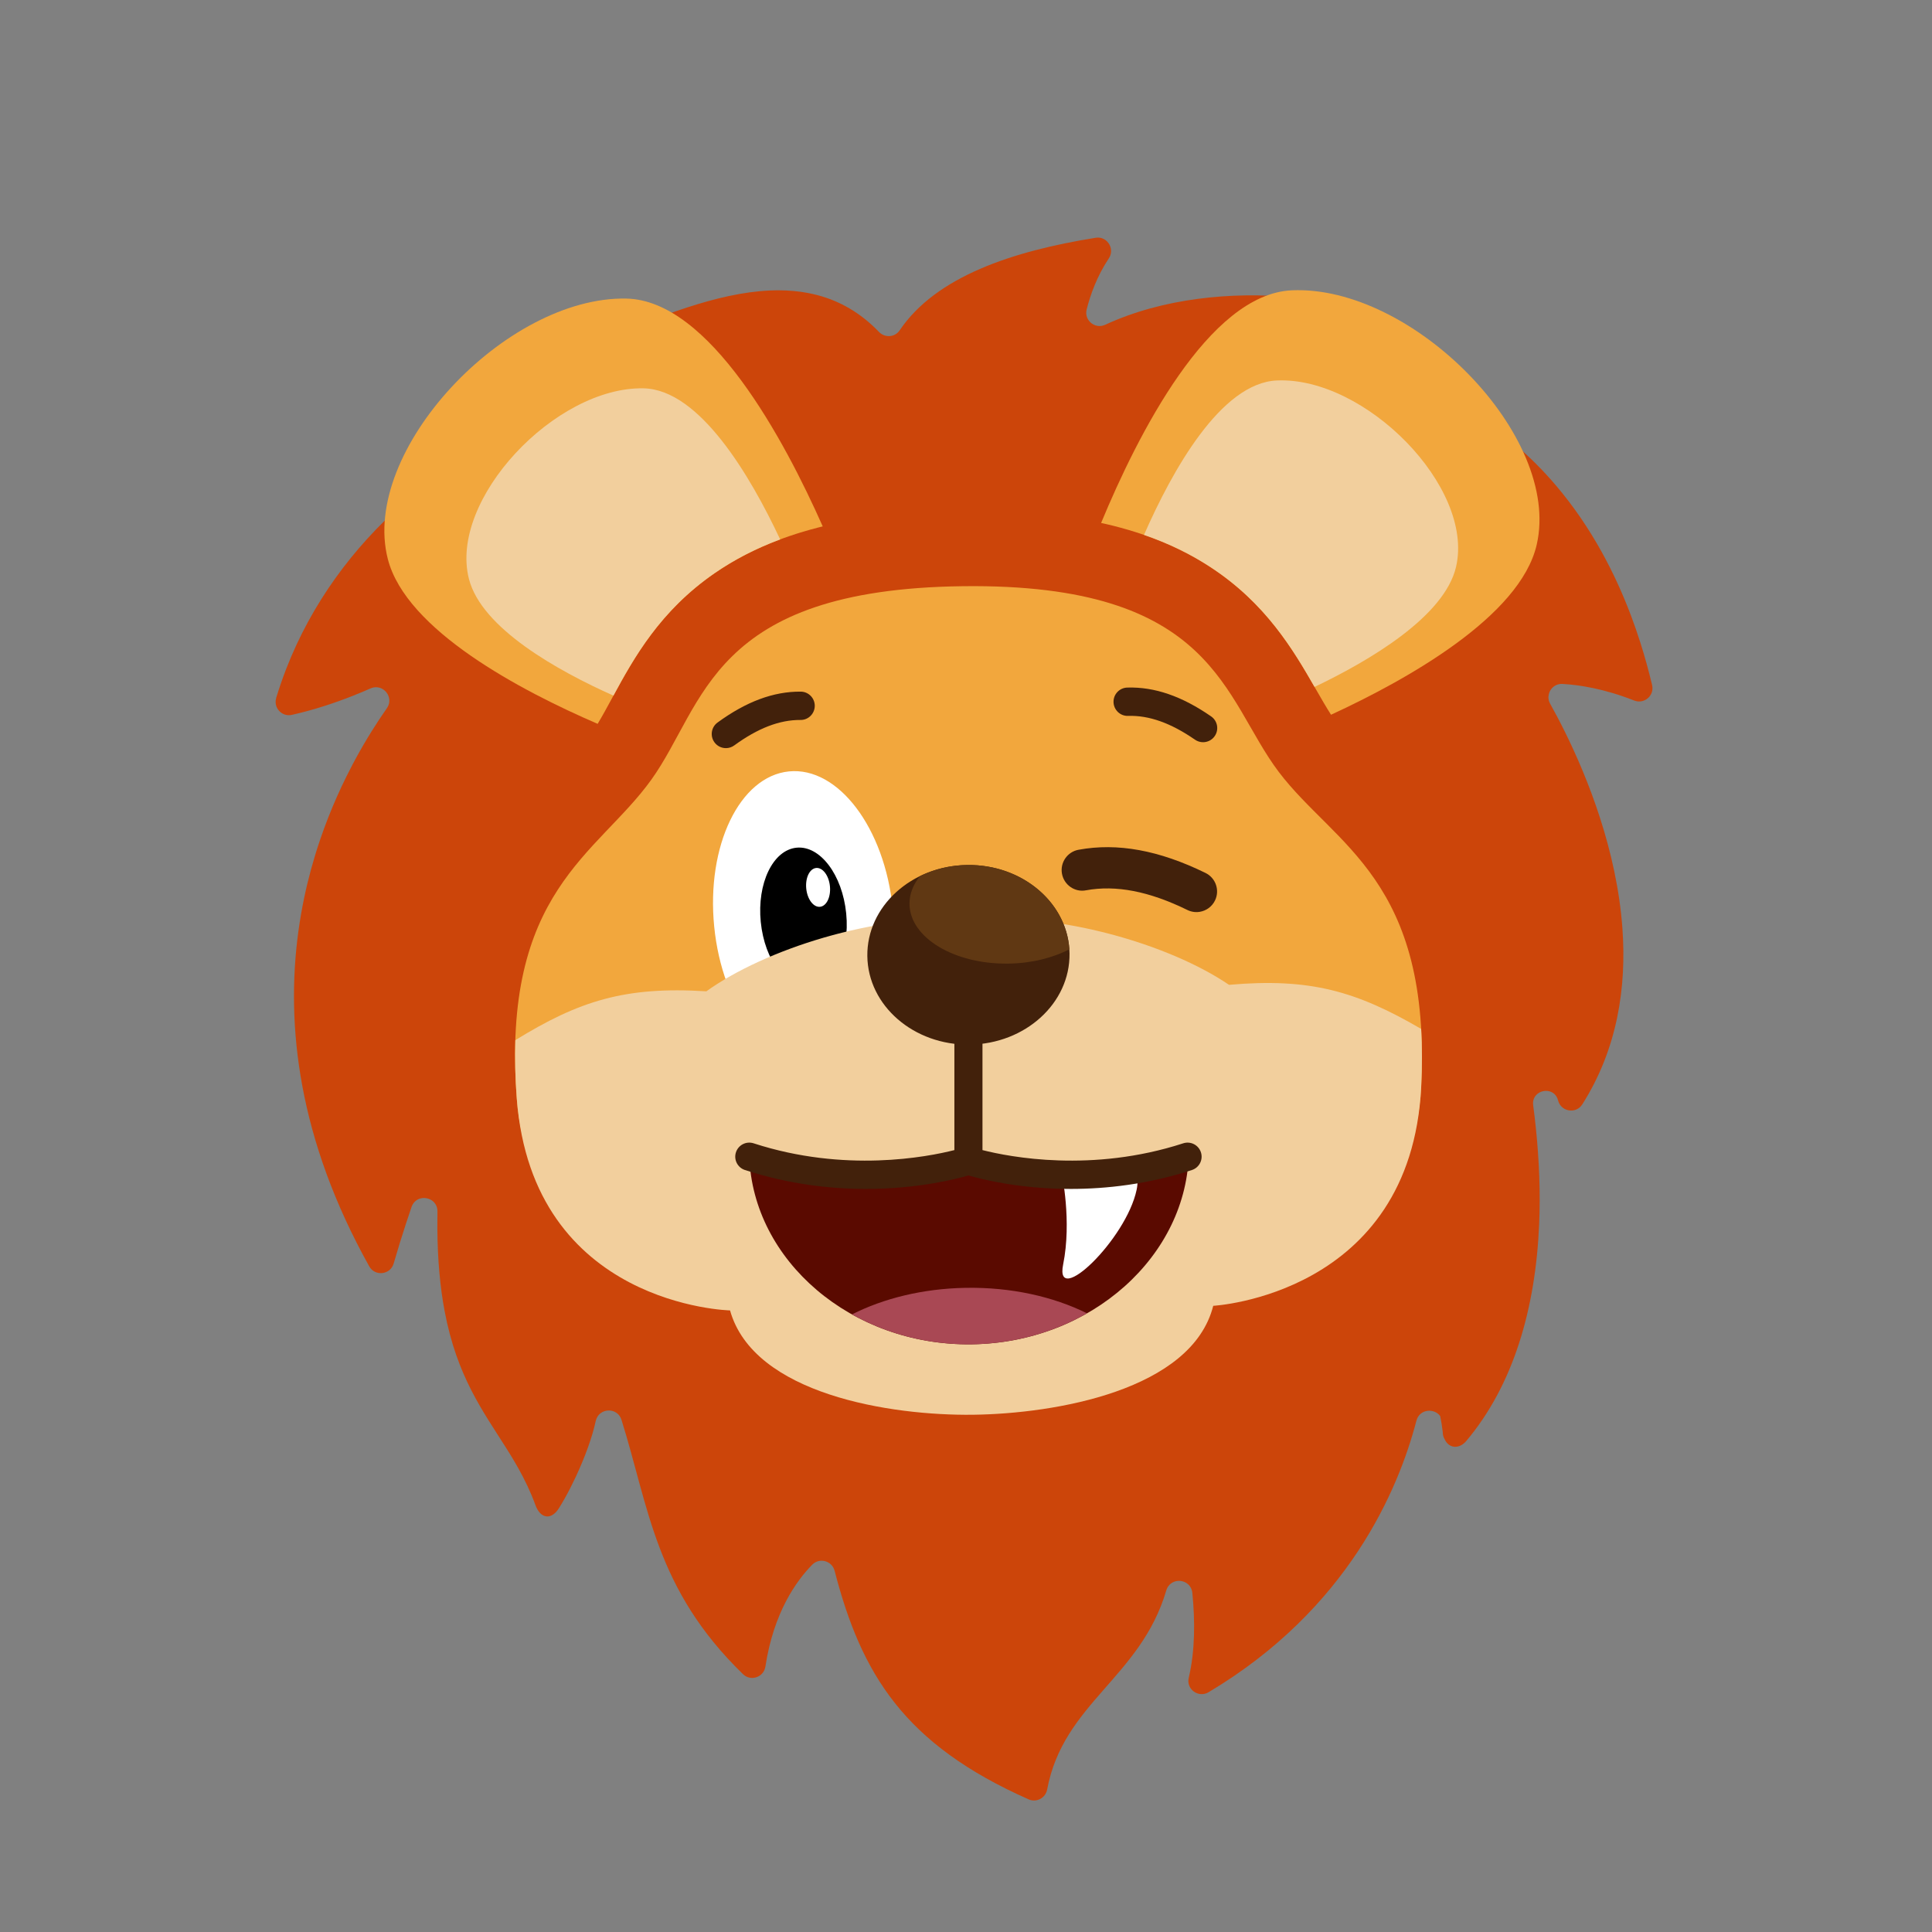 <?xml version="1.0" encoding="UTF-8"?>
<svg id="Ebene_1" xmlns="http://www.w3.org/2000/svg" version="1.1" viewBox="0 0 1000 1000">
  <rect x="0" y="0" width="1000" height="1000" fill="#808080" stroke="none"/>
  <!-- Generator: Adobe Illustrator 29.4.0, SVG Export Plug-In . SVG Version: 2.1.0 Build 152)  -->
  <defs>
    <style>
      .st0 {
        fill: #fff;
      }

      .st1 {
        fill: #a94854;
      }

      .st2 {
        fill: #5a0a00;
      }

      .st3 {
        fill: #603813;
      }

      .st4 {
        fill: #42210b;
      }

      .st5 {
        fill: #cc450a;
      }

      .st6 {
        fill: #f2a73d;
      }

      .st7 {
        fill: #f2cf9d;
      }
    </style>
  </defs>
  <path class="st5" d="M855.134,354.608c-1.788-7.518-3.82-14.863-6.097-22.019-1.518-4.771-3.144-9.457-4.879-14.055-4.338-11.494-9.358-22.434-15.065-32.743-3.424-6.185-7.095-12.144-11.014-17.859-3.919-5.716-8.086-11.188-12.503-16.401-6.684-7.889-13.959-15.162-21.787-21.808-2.517-2.137-5.074-4.23-7.71-6.231-9.029-6.852-18.756-12.895-29.185-18.052-5.461-2.7-11.135-5.132-16.982-7.336-5.32-2.006-10.78-3.828-16.421-5.406-3.436-.961-5.256-4.133-5.02-7.208.142-1.845,1.024-3.655,2.741-4.933,1.008-.75,2.018-1.539,3.006-2.362.989-.823,1.957-1.681,2.882-2.568.977-.937,1.58-2.069,1.889-3.255.827-3.162-.612-6.72-3.951-8.098-9.064-3.741-20.551-6.832-33.446-8.847-1.433-.224-2.883-.435-4.349-.632-2.932-.394-5.929-.732-8.978-1.01-30.491-2.783-66.267.438-96.196,14.307-1.317.61-2.666.774-3.927.587-3.151-.466-5.748-3.117-5.908-6.431-.032-.663.033-1.352.211-2.056.482-1.907,1.058-3.942,1.747-6.064s1.488-4.33,2.418-6.584c.465-1.127.962-2.266,1.494-3.411,1.064-2.29,2.267-4.605,3.626-6.905.68-1.15,1.399-2.296,2.159-3.433.211-.316.393-.638.546-.964.461-.978.668-1.991.66-2.979-.006-.749-.148-1.478-.384-2.171-.143-.419-.326-.821-.544-1.205-.123-.216-.257-.423-.401-.625-.481-.672-1.068-1.269-1.761-1.734-.538-.361-1.132-.648-1.772-.843-.96-.293-2.021-.379-3.147-.199-2.695.432-5.377.889-8.04,1.372-2.663.483-5.308.993-7.93,1.531-5.244,1.076-10.399,2.267-15.43,3.588-5.031,1.321-9.939,2.772-14.69,4.371-4.751,1.599-9.346,3.344-13.75,5.254-17.619,7.637-32.198,17.891-41.606,31.819-1.228,1.818-3.141,2.806-5.127,2.943s-4.045-.575-5.564-2.158c-9.637-10.04-20.37-15.981-31.703-18.999-1.619-.431-3.25-.802-4.893-1.118-4.926-.945-9.95-1.385-15.032-1.411-3.388-.017-6.802.149-10.23.472s-6.871.802-10.316,1.41c-29.287,5.168-58.778,19.652-81.381,26.607-2.222.684-3.7,2.252-4.387,4.094-.459,1.228-.566,2.578-.309,3.869.385,1.936,1.59,3.739,3.66,4.798,2.15,1.1,4.335,2.137,6.486,3.102,5.857,2.629,5.284,11.171-.895,12.916-14.776,4.173-29.7,9.956-44.258,17.301-4.16,2.099-8.29,4.325-12.378,6.678s-8.135,4.833-12.128,7.438c-3.993,2.605-7.932,5.336-11.806,8.191-5.811,4.283-11.474,8.845-16.95,13.684-25.553,22.582-47.02,51.185-60.31,85.446-.949,2.447-1.857,4.923-2.721,7.428-.864,2.505-1.686,5.038-2.462,7.6-.031.101-.022.2-.048.301-1.101,4.302,2.097,8.365,6.286,8.581.613.032,1.245-.019,1.888-.163,11.315-2.533,22.082-6.11,31.617-9.881,3.178-1.257,6.22-2.535,9.099-3.804,2.399-1.057,4.752-.686,6.546.492,1.196.785,2.143,1.929,2.689,3.249.273.66.445,1.363.499,2.087.027.362.023.73-.012,1.099-.107,1.109-.503,2.239-1.254,3.313-5.068,7.247-10.624,15.968-16.103,26.043-.548,1.008-1.095,2.029-1.641,3.063-1.092,2.069-2.178,4.192-3.254,6.367-1.615,3.263-3.207,6.645-4.762,10.142-1.555,3.497-3.073,7.11-4.538,10.834-1.465,3.725-2.877,7.562-4.221,11.507-.896,2.631-1.762,5.31-2.593,8.036-2.909,9.543-5.393,19.667-7.258,30.331-.533,3.047-1.015,6.138-1.442,9.272-6.62,48.581-.007,107.529,36.678,173.279,2.992,5.361,10.966,4.419,12.665-1.481,2.042-7.089,4.131-13.801,6.196-20.122,1.022-3.128,2.039-6.19,3.038-9.095.16-.465.353-.893.574-1.286,1.326-2.354,3.668-3.417,5.992-3.372,1.937.037,3.861.844,5.176,2.311.526.587.954,1.28,1.246,2.072.292.792.449,1.683.431,2.667-.053,2.951-.069,5.821-.05,8.615.056,8.381.427,16.072,1.067,23.167.639,7.095,1.546,13.594,2.674,19.593,6.391,33.993,19.876,51.909,31.915,71.021.708,1.124,1.411,2.253,2.108,3.389,1.393,2.272,2.758,4.575,4.083,6.936,3.312,5.904,6.369,12.174,8.952,19.251.941,2.576,2.315,4.338,3.878,5.196.521.286,1.063.471,1.617.553.277.041.557.056.839.044,1.409-.058,2.863-.775,4.221-2.203.543-.571,1.071-1.257,1.574-2.059.999-1.593,2.002-3.288,2.999-5.06,1.993-3.543,3.958-7.394,5.804-11.353,4.617-9.899,8.496-20.479,10.224-28.643,1.476-6.972,11.217-7.491,13.352-.691,14.268,45.445,17.531,87.634,62.907,131.661,4.004,3.885,10.745,1.575,11.585-3.941,4.255-27.93,15.943-44.308,24.252-52.746,3.756-3.814,10.227-2.013,11.568,3.169,13.873,53.574,36.033,89.773,100.42,118.303,4.086,1.811,8.77-.689,9.591-5.082,8.35-44.702,48.352-57.872,61.662-103.043,2.152-7.302,12.734-6.29,13.489,1.286,1.425,14.299,1.455,29.903-1.87,43.939-1.398,5.902,5.061,10.553,10.271,7.448,72.242-43.044,98.284-104.931,107.576-140.528,1.608-6.162,9.244-6.624,12.304-2.41.555,2.669,1.016,5.407,1.329,8.252h0c-.031,1.43.351,2.684.984,3.739,2.287,5.016,7.684,5.071,11.166.944.001-.002.003-.003.004-.004,24.492-29.064,35.912-68.672,37.752-112.347.167-3.97.255-7.974.267-12.007.024-8.41-.301-16.95-.919-25.566-.567-7.91-1.378-15.883-2.448-23.895-.338-2.528.585-4.5,2.078-5.774,3.285-2.804,9.33-2.238,10.785,3.182.014.051.027.102.041.152.585,2.196,2.038,3.742,3.796,4.548,2.344,1.074,5.231.829,7.33-.949.525-.445,1-.985,1.406-1.625,18.253-28.809,22.946-60.757,20.755-91.093-.365-5.056-.922-10.067-1.638-15.012-.717-4.944-1.594-9.822-2.6-14.611-2.013-9.578-4.543-18.801-7.343-27.493-.7-2.173-1.417-4.313-2.147-6.417-1.46-4.208-2.972-8.272-4.506-12.17-.767-1.949-1.538-3.857-2.312-5.72-6.187-14.908-12.466-26.988-16.858-34.831-.664-1.187-.936-2.44-.886-3.649.005-.106.045-.204.054-.31.097-1.094.425-2.149.996-3.066.626-1.005,1.505-1.851,2.567-2.427,1.062-.576,2.307-.881,3.664-.802,8.733.504,21.628,2.481,37.096,8.587,5.184,2.046,10.566-2.56,9.276-7.982Z"/>
  <path class="st6" d="M661.886,399.541c-28.906-38.22-32.856-97.748-163.603-96.125-130.747,1.623-133.217,61.231-161.166,100.157-27.949,38.926-77.745,57.639-69.631,165.059,8.114,107.42,139.465,109.636,139.465,109.636,12.163,43.438,180.861,41.344,191.942-2.383,0,0,131.255-5.476,136.7-113.064,5.445-107.588-44.8-125.06-73.707-163.279Z"/>
  <ellipse class="st0" cx="415.879" cy="474.995" rx="46.44" ry="76.088" transform="translate(-44.833 43.347) rotate(-5.662)"/>
  <ellipse cx="415.879" cy="474.995" rx="22.221" ry="36.407" transform="translate(-44.833 43.347) rotate(-5.662)"/>
  <ellipse class="st0" cx="423.44" cy="459.31" rx="6.161" ry="10.094" transform="translate(-43.249 44.017) rotate(-5.662)"/>
  <path class="st4" d="M375.82,387.233c-2.293.028-4.565-1.016-6.02-3.01-2.386-3.271-1.669-7.857,1.602-10.244,14.863-10.843,28.927-16.085,43.029-15.994,4.049.023,7.313,3.324,7.289,7.373-.023,4.049-3.335,7.356-7.373,7.289-10.854-.068-22.064,4.248-34.303,13.177-1.277.932-2.755,1.39-4.224,1.409Z"/>
  <path class="st4" d="M622.789,384.167c2.293-.028,4.538-1.129,5.943-3.159,2.304-3.329,1.474-7.896-1.856-10.201-15.127-10.471-29.317-15.362-43.413-14.921-4.047.124-7.228,3.505-7.104,7.552.124,4.047,3.516,7.271,7.552,7.104,10.849-.338,22.163,3.699,34.62,12.322,1.3.9,2.788,1.322,4.257,1.303Z"/>
  <path class="st4" d="M621.007,471.954c3.294-.541,6.284-2.615,7.864-5.841,2.59-5.293.399-11.684-4.894-14.274-24.05-11.769-45.535-15.715-65.722-12.007-5.797,1.06-9.637,6.619-8.576,12.415,1.06,5.796,6.645,9.696,12.415,8.576,15.537-2.851,32.697.491,52.502,10.183,2.067,1.012,4.3,1.294,6.41.947Z"/>
  <path class="st7" d="M735.591,532.567c-33.551-19.549-57.579-26.507-99.459-22.821-30.659-20.868-88.438-38.05-135.707-33.797-47.36-3.079-104.695,15.533-134.826,37.155-41.959-2.646-65.807,4.907-98.862,25.283-.295,9.238-.079,19.271.75,30.243,8.114,107.42,110.386,109.636,110.386,109.636,12.163,43.438,83.121,54.533,125.734,54.004,42.614-.529,113.283-12.66,124.364-56.387,0,0,102.177-5.476,107.622-113.064.556-10.99.523-21.025-.001-30.253Z"/>
  <ellipse class="st4" cx="501.259" cy="494.206" rx="52.331" ry="46.489" transform="translate(-6.096 6.26) rotate(-.711)"/>
  <path class="st2" d="M501.154,598.174c-14.202,13.958-101.039,4.231-113.319.514,1.887,53.762,52.884,97.881,114.983,97.126,62.082-.755,111.97-46.076,112.521-99.846-12.245,4.061-99.632,15.875-114.186,2.205Z"/>
  <path class="st3" d="M553.496,491.341c-1.608-24.628-24.751-43.969-52.814-43.621-8.879.11-17.212,2.185-24.494,5.742-3.531,4.36-5.497,9.282-5.433,14.473.216,17.375,23.057,31.179,51.018,30.832,12.068-.15,23.079-2.938,31.723-7.426Z"/>
  <path class="st1" d="M440.984,680.324c17.888,10.015,39.11,15.767,61.834,15.491,22.03-.268,42.507-6.169,59.806-16.046-17.442-8.649-39.319-13.619-62.942-13.186-22.114.406-42.383,5.485-58.698,13.742Z"/>
  <path class="st0" d="M549.561,607.572s5.288,24.311.716,46.954c-4.572,22.643,32.604-12.854,38.042-38.709,5.437-25.854-38.758-8.246-38.758-8.246Z"/>
  <path class="st6" d="M316.737,361.474c10.848-20.018,24.35-44.931,53.144-64.794,15.257-10.525,32.754-18.246,53.492-23.604.816-.211,1.644-.41,2.468-.613-19.87-44.788-58.566-117.07-101.655-117.922-62.481-1.235-137.858,78.718-123.452,134.809,9.487,36.939,69.039,68.239,108.603,85.308,2.431-4.023,4.87-8.515,7.4-13.184Z"/>
  <path class="st7" d="M369.881,296.68c10.204-7.04,21.418-12.819,33.927-17.481-15.342-32.708-41.662-77.626-70.709-78.2-45.738-.904-100.917,57.625-90.371,98.685,6.577,25.61,46.02,47.51,74.78,60.372,10.722-19.767,24.256-43.978,52.374-63.376Z"/>
  <path class="st6" d="M681.214,356.95c-11.342-19.742-25.458-44.312-54.736-63.455-15.513-10.143-33.197-17.427-54.061-22.269-.821-.19-1.654-.369-2.483-.552,18.752-45.267,55.642-118.487,98.696-120.409,62.431-2.786,139.769,75.272,126.761,131.703-8.567,37.163-67.324,69.932-106.451,87.978-2.53-3.961-5.08-8.392-7.725-12.996Z"/>
  <path class="st7" d="M626.478,293.494c-10.376-6.784-21.73-12.283-34.35-16.634,14.525-33.079,39.722-78.636,68.746-79.931,45.702-2.04,102.316,55.102,92.793,96.411-5.94,25.765-44.826,48.638-73.258,62.21-11.21-19.495-25.34-43.362-53.931-62.056Z"/>
  <path class="st4" d="M621.596,596.44c-1.241-3.818-5.341-5.905-9.161-4.666-47.227,15.356-89.772,7.098-103.907,3.513v-62.064c0-4.015-3.254-7.27-7.27-7.27s-7.27,3.255-7.27,7.27v62.064c-14.144,3.587-56.686,11.84-103.905-3.513-3.824-1.244-7.921.848-9.162,4.666-1.242,3.818.847,7.92,4.665,9.161,22.763,7.402,44.316,9.781,62.625,9.781,26.677,0,46.453-5.05,53.047-6.984,6.592,1.934,26.367,6.985,53.047,6.984,18.307,0,39.866-2.381,62.625-9.781,3.818-1.241,5.907-5.343,4.666-9.161Z"/>
</svg>